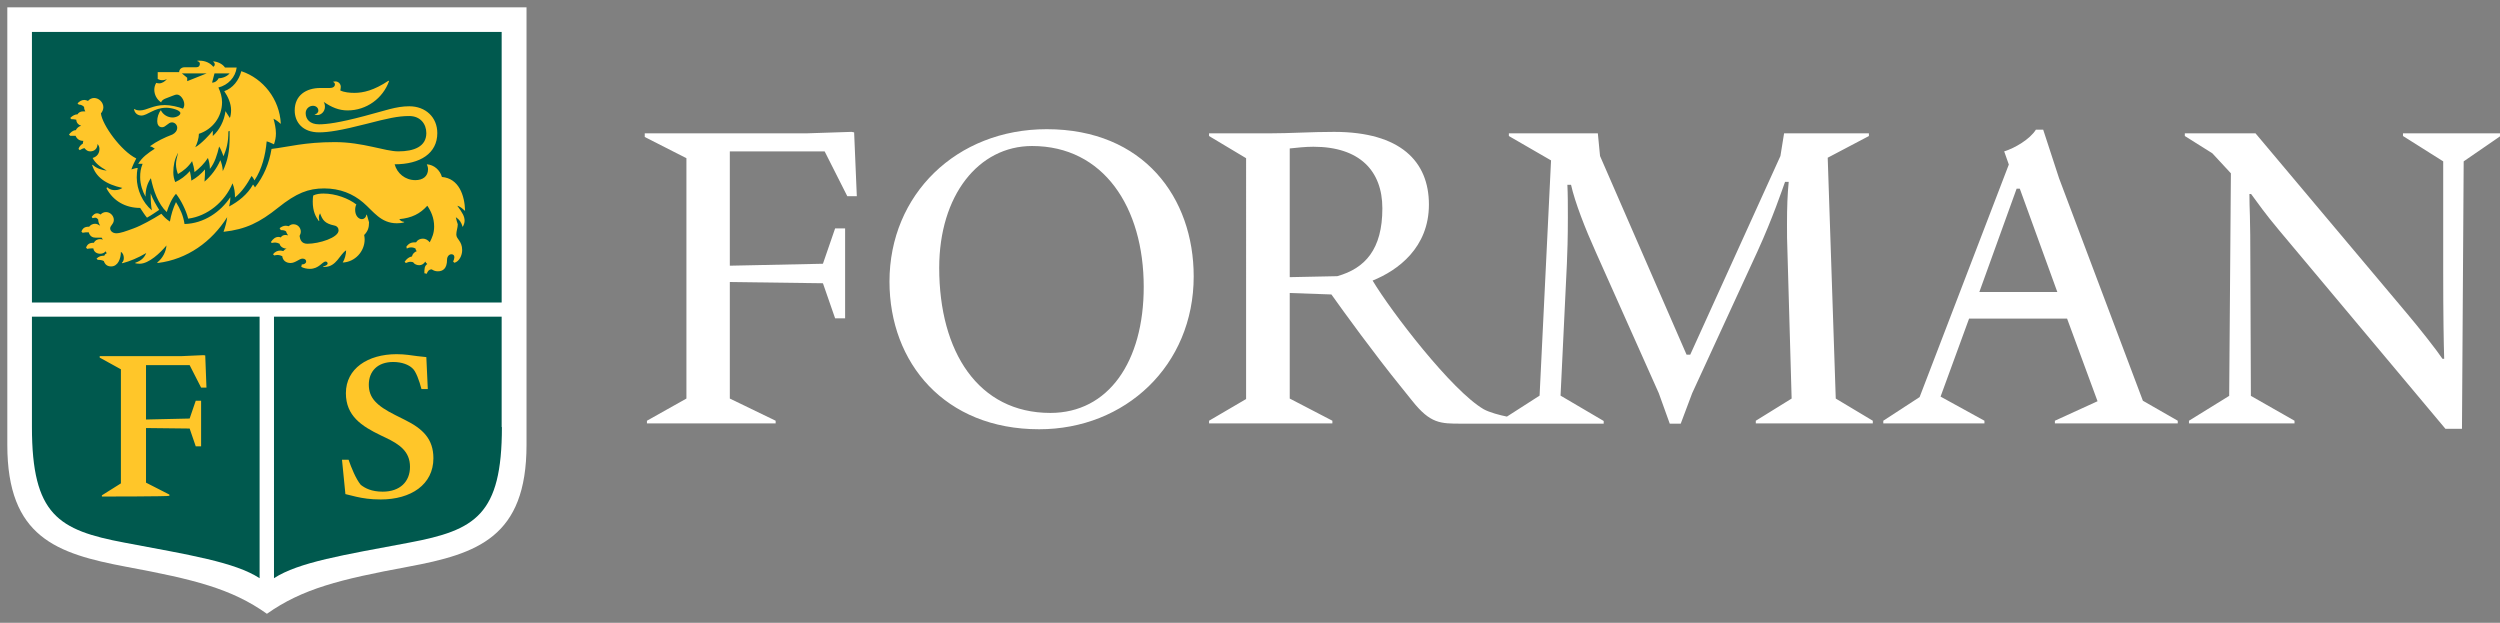 <?xml version='1.0' encoding='utf-8'?>
<!-- Generator: Adobe Illustrator 26.2.1, SVG Export Plug-In . SVG Version: 6.00 Build 0)  -->
<svg version="1.1" x="0px" xmlns="http://www.w3.org/2000/svg" xmlns:xlink="http://www.w3.org/1999/xlink" viewBox="0 0 1025.6 255.5" style="enable-background:new 0 0 1025.6 255.5;" id="a" y="0px" xml:space="preserve">
 <rect x="0" y="0" width="1025.6" height="255.5" fill="#808080" stroke="none"/>
 <style type="text/css">
	.st0{fill:#FFFFFF;}
	.st1{display:none;fill:#45C1BF;}
	.st2{fill:#00594E;}
	.st3{fill:#FFC629;}
</style>
 <path class="st0" id="c" d="M3,3v179.5c0,37.9,20.2,44.6,48.7,50c28,5.2,43.3,9,57.8,19.3c14.6-10.3,29.9-14.1,57.9-19.3  c28.5-5.3,48.6-12.1,48.6-50V3H3z"/>
 <path class="st1" d="M0,182.5c0,40.1,21.9,47.4,51.1,52.9c29.2,5.5,43.8,9.1,58.4,20.1c14.6-10.9,29.2-14.6,58.4-20.1  c29.2-5.5,51.1-12.8,51.1-52.9V0H0V182.5z"/>
 <path class="st0" d="M109.5,246.4c-14.6-10.9-29.2-12.8-58.4-18.2S7.3,215.3,7.3,178.8V7.3h204.4v171.6c0,36.5-14.6,43.8-43.8,49.3  C138.7,233.6,124.1,235.4,109.5,246.4L109.5,246.4z"/>
 <path class="st2" d="M205.9,175.2c0,36.1-10.9,42.3-38,47.4s-45.3,8-55.5,14.6V129.9h93.4V175.2z"/>
 <path class="st2" d="M13.1,175.2v-45.3h93.4v107.3c-10.2-6.6-28.5-9.5-55.5-14.6S13.1,211.3,13.1,175.2z"/>
 <rect class="st2" x="13.1" y="13.1" height="111" width="192.7"/>
 <polygon class="st0" points="265.4,173.7 265.4,172.6 281.6,163.5 281.6,64.9 264.5,56.2 264.5,54.7 330.9,54.7 349.3,54.1   350.4,54.3 351.5,80.5 347.6,80.5 338.3,62.1 299.4,62.1 299.4,109 337.6,108.2 342.6,93.7 346.7,93.7 346.7,130.6 342.6,130.6   337.6,116.2 299.4,115.7 299.4,163.5 318.2,172.6 318.2,173.7 265.4,173.7 "/>
 <path class="st0" d="M364.9,115.5c0-35.7,27.5-62.5,64.5-62.5c39.8,0,60.3,28.1,60.3,60.4c0,36.6-28.1,62.7-63.4,62.7  C387.6,176.1,364.9,148.9,364.9,115.5L364.9,115.5z M469.2,117.7c0-32.7-16.5-57.8-45.8-57.8c-22,0-38.1,20.3-38.1,50  c0,34.4,16,59.5,45.6,59.5C454.7,169.4,469.2,148.4,469.2,117.7z"/>
 <path class="st0" d="M496,172.6l15.2-8.9V64.9L496,55.8v-1.1h24.9c8.4,0,16.9-0.6,26.4-0.6c27.2,0,38.9,12.1,38.9,29.8  s-12.7,27-23.1,31.2c7.6,12.7,32.5,45.2,45.6,52.8c2.4,1.3,6.5,2.4,9.5,3l13.4-8.6l4.7-96.5l-17.3-10v-1.1h36.5l0.9,9.3l35.5,81.5  h1.5l37-81.5l1.5-9.3h34.8v1.1l-16.9,8.9l3.3,98.8l15.2,9.1v1.1h-48v-1.1l14.7-9.1l-1.7-59.7c-0.2-4.3-0.2-8.4-0.2-11.7  c0-7.1,0.2-12.5,0.7-17.5h-1.5c-1.1,3-5,14.7-11.3,28.5l-26.8,58.2l-4.7,12.5H685l-4.5-12.5l-25.8-57.8c-4.3-9.5-8.6-20.5-10.2-27.7  H643c0.2,3.7,0.2,8.6,0.2,13.4c0,8.2-0.2,14.9-0.4,19l-2.6,54.1l17.7,10.4v1.1h-58.4c-8.6,0-12.7,0-20.1-9.3l-4.5-5.6  c-11.2-13.8-23.8-31.2-28.7-38.1l-17.1-0.6v43.3l17.5,9.1v1.1H496L496,172.6L496,172.6z M567.1,85.5c0-15.4-9.3-25.3-28.3-25.3  c-3.3,0-6.9,0.4-9.7,0.7v52.8l19.5-0.4C560,110.1,567.1,102.3,567.1,85.5L567.1,85.5z"/>
 <path class="st0" d="M772.6,173.7v-1.1l14.9-9.7l36.6-95.4l-1.9-5.4c4.3-1.3,10.6-5,13-8.9h3l6.5,19.9l34.4,91.3l14.3,8.2v1.1h-50.4  v-1.1l17.5-8l-12.5-33.9h-40.2l-11.7,32l18,9.9v1.1L772.6,173.7L772.6,173.7z M812,119.8h32l-15.4-42.4h-1.3L812,119.8z"/>
 <path class="st0" d="M1003.2,175.9L935,94.5c-5.8-6.9-8.6-11-11.5-14.9h-0.7c0,7.1,0.4,6.5,0.4,30.9l0.2,51.9l17.9,10.2v1.1h-43.3  v-1.1l16.5-10.2l0.7-91.3l-7.6-8.2l-11.3-7.1v-1.1h29l61.8,73.5c5.2,6.1,12.8,15.8,14.9,19h0.7c-0.2-6.7-0.4-17.9-0.4-35.5V66.2  l-16.5-10.4v-1.1h40v1.1l-15.1,10.4l-0.7,109.7L1003.2,175.9L1003.2,175.9z"/>
 <path class="st3" id="e" d="M41.8,203.7v-0.5l7.8-4.9v-46.8l-8.7-4.8v-0.6h33.5l9-0.4l0.8,0.1l0.5,13.2h-2.2l-4.7-9.2H59.9v22.3  l17.9-0.4l2.5-7.3h2.2v18.7h-2.2l-2.5-7.3l-17.9-0.2v22.4l9.6,4.9v0.5C69.5,203.7,41.8,203.7,41.8,203.7z M146.2,203.8l-4.5-1.1  l-1.4-14.1h2.7c1.1,3.2,3,7.9,5,10.3c1.8,1.4,4.4,2.8,9,2.8c7.1,0,11.2-4.1,11.2-10.2c0-6.4-4.5-9.3-9.9-11.9l-2.1-1  c-7.9-3.8-14.3-8-14.3-17.3c0-10.1,9-16,20.8-16c3.6,0,6,0.5,8.5,0.8l3.7,0.4l0.6,13.1h-2.6c-0.9-3.5-2.3-7.4-3.8-8.6  c-1.4-1.3-4.1-2.5-7.8-2.5c-6.5,0-10,3.9-10,9.3s3.1,8.6,10.9,12.5l3.8,1.9c7.5,3.7,11.8,7.9,11.8,15.8c0,10.8-9.2,16.9-21.6,16.9  C151.9,204.9,148.9,204.4,146.2,203.8L146.2,203.8z M58,47.4c2.5,0,5.2-3.2,10.2-3.2c2.2,0,5.8,1,5.8,2.2c0,1-1.8,1.8-3.2,1.8  c-2,0-4-1.2-4.8-3c-1,1.2-1.5,3-1.5,4.5c0,1.2,0.5,2.5,2,2.5s2.5-2,4-2c1.2,0,2.2,1,2.2,2.2s-0.8,2.2-2,2.8  c-3.2,1.2-6.5,2.8-9.2,4.8c0.8,0.2,1.5,0.6,2,1c-2.8,1.8-5.2,3.5-6.8,6.2h1.8c-0.8,2-1,3.5-1,5.5c0,3,1,5.8,2.2,8  c0-3.2,0.8-5.6,2.2-7.6c1,5,3,10.6,6.5,13.9c0.8-2.5,2-5.5,3.8-7.5c2,2.5,4.2,6.9,5,10.2c7.8-1,15-6.8,18.2-14.5c0.8,2,1,3.8,1,5.8  c2.8-2.2,5-5.5,6.8-8.8c0.5,0.5,0.9,1.2,1.2,1.8c3-4.5,4.5-10.2,5-16c1,0.2,2,0.8,3,1.2c0.5-1.5,0.8-2.8,0.8-4.5c0-2-0.5-4.2-1-6  c1,0.5,2,1.2,2.8,2h0.2c-0.5-10-7.2-18.5-16.2-21.5c-1,3.8-3.5,7-7,8.2c1.5,2.2,2.8,5,2.8,7.8c0,1.2-0.2,2.5-0.5,3.2l-1.8-2.8  c-0.5,4-2.5,7.8-5.2,10.2v-2.2c-1.1,1.5-4.8,5.5-7.2,6.8c0.8-1.5,1.5-3.8,1.5-5.5c5.5-1.8,9.5-6.8,9.5-13c0-2-0.6-4.1-1.5-6  c4-1,7-4.2,7.5-8.2h-4.8c-1-1.5-3.2-2.5-4.8-2.5v0.2c0.4,0.2,0.6,0.6,0.6,1s-0.2,0.8-0.6,1c-1.2-1.5-3.2-2.5-5.5-2.5h-1v0.2  c0.6,0.1,1,0.5,1,1.1c0,0.8-0.5,1.4-1.5,1.4h-4.8c-1.2,0-2.2,0.8-2.2,2h-8.8v2.8c0.4,0.2,1,0.5,1.8,0.5s1.5-0.2,2-0.5  c-0.8,1-2,1.8-3.2,1.8c-0.5,0-0.9-0.1-1.2-0.2c-0.5,0.8-0.8,1.8-0.8,2.8c0,2,1,4,2.8,5.2c0.2-0.8,1-1.2,1.6-1.5l3.1-1.2  c0.6-0.2,1.2-0.5,1.8-0.5c1.5,0,3,2.2,3,4c0,0.8-0.2,1.2-0.5,1.8c-2-0.8-5.2-1.5-7.5-1.5c-4.8,0-7.4,2.2-10.2,2.2  c-1,0-1.8-0.2-2.2-0.6l-0.2,0.1C55.2,46.4,56.5,47.4,58,47.4L58,47.4z M87,33.9l1-3.8h6.2c-1,1.2-2.8,2-4.5,2  C89.2,33.1,88.2,33.9,87,33.9z M76.8,31.9l-2.2-1.8h10.2l-8,3.2V31.9z M78.8,66.1c0.5,1.5,0.8,2.8,1,4.5c2.1-1.6,4-3.5,5.5-5.8  c0.5,1.5,0.8,3,0.8,4.5c2-2.5,3-5.8,3.8-9.2c0.8,1.2,1.2,2.5,1.8,4c1.2-3,2-5.5,2-10.2l0.5-0.2v2.5c0,6-0.8,9.8-2.8,14  c-0.1-2-0.5-3.2-1-4.5c-1.5,3.5-3.8,6.5-6.5,8.8c0.2-1.9,0.2-3.8,0.2-5c-1.8,2-3.4,3.4-5.6,4.6c-0.1-1.5-0.4-2.9-0.6-3.9  c-1.8,2-3.8,3.5-6,4.5c-0.5-1.2-0.8-2.5-0.8-4c0-2.8,0.5-5.2,1.8-7.8H73c-0.5,1.9-0.8,3.2-0.8,4.5c0,1.5,0.4,2.9,0.8,4  C75.3,70.1,77.3,68.4,78.8,66.1L78.8,66.1z M187,89.1c1.5,1,2.2,2,2.8,4c0.5-0.8,0.8-1.8,0.8-2.5c0-1.8-0.8-3.2-3-6.2  c1,0.2,2.2,1.2,3,2h0.2c-0.2-6.2-2.5-13.2-9.5-13.8c-0.8-2.8-3.2-5-6.2-5.2c0.2,0.5,0.5,1.2,0.5,2c0,3-2.2,4.5-5.2,4.5  c-4.2,0-7.5-2.8-8.5-6.5c10.5,0,17.5-4.5,17.5-12.8c0-6.5-4.8-11-11.5-11c-5.5,0-9.9,1.8-18.4,4c-10.5,2.8-15.6,3.4-18.6,3.4  c-3.8,0-5.5-2.1-5.5-4.6c0-1.8,1.5-3,3-3c1.2,0,2.2,0.8,2.2,2c0,0.8-0.8,1.5-1.5,1.5V47c0.2,0.1,0.6,0.2,1.1,0.2  c1.5,0,3.1-1.4,3.1-3.4c0-0.8-0.2-1.5-0.5-2c3.2,2.2,6.2,3.5,9.8,3.5c7.8,0,14.5-5,17-12l-0.2-0.2c-6,4-10.4,5-14,5  c-1.9,0-4.2-0.2-5.8-1c0.1-0.5,0.2-1,0.2-1.5c0-1.2-1-2.2-2.2-2.2c-0.5,0-0.8,0.1-1,0.2c0.4,0.1,0.8,0.5,0.8,1c0,1-0.9,1.5-2.1,1.5  h-3.9c-5.8,0-10.5,3-10.5,9.2c0,4.8,3.2,9,10,9c3.8,0,9-0.8,19.5-3.5c8.5-2.2,12.8-3.2,17.5-3.2c4.5,0,7,3.2,7,7  c0,5.5-5,7.5-11.5,7.5c-5.5,0-14.5-3.8-26-3.8c-12.5,0-19.2,2-26,2.8c-1,6-3.2,11.2-6.8,15.8c-0.2-0.4-0.5-0.9-0.8-1.2  c-2.2,4-6,7-9.8,9c0.2-1,0.5-2.2,0.5-3.8c-4,6-10.8,10.8-18.8,11c-0.5-3.5-1.8-6.2-3.5-9c-1.2,2.5-2,5.2-2.5,8c-1.5-1-2.5-2-3.5-3.2  c-3.5,2.2-8.1,4.8-11.4,6s-5.4,2-7.1,2c-1.5,0-2.5-1-2.5-2c0-1.2,1.5-1.8,1.5-3.5s-1.5-3.2-3.2-3.2c-1,0-1.8,0.5-2.2,1  c-0.4-0.2-0.9-0.5-1.5-0.5c-0.8,0-1.5,0.5-2.2,1.5l0.4,0.5c0.4-0.1,0.8-0.2,1.1-0.2c0.5,0,0.9,0.4,1.2,0.8c0,0.8,0.2,1.5,0.8,2.5  c-0.8-0.5-1.4-0.8-2.1-0.8c-1,0-1.9,0.5-2.4,1.2c-1.8,0-2.6,0.5-3.2,2l0.5,0.5c0.8-0.2,1.5-0.2,2.5-0.2c0.5,1.8,1.8,2.2,2.8,2.2h2.5  l0.5,0.8c-0.2-0.1-0.8-0.2-1.2-0.2c-1,0-2,0.5-2.5,1.5c-1.8,0-2.6,0.5-3.2,2l0.5,0.5c0.8-0.2,1.8-0.2,2.5-0.2  c0.2,1.5,1.5,2.2,2.8,2.2c1,0,1.8-0.4,2.2-1l0.5,0.8c-0.5,0.2-0.8,0.5-1,1c-1.2,0-2.2,0.2-3.2,1.2l0.5,0.5c0.8,0,1.8,0.1,2.5,0.5  c0.5,1.5,1.5,2.2,3,2.2c2.8,0,4-3.2,4-6c0.8,0.5,1.2,1.5,1.2,2.5c0,0.8-0.2,1.5-0.8,2l0.2,0.2c3-0.8,6.5-2.2,9.8-4.2  c-0.8,2-2.2,3.2-4.5,4v0.2c0.4,0.1,1,0.2,1.8,0.2c3.8,0,8.5-4.5,11-7.5c-0.2,2.5-1.5,5.2-3.8,7l0.2,0.2c12.2-1.5,22.2-8.8,28.5-18.8  c-0.2,2-0.8,4-1.5,6c9.2-1,14.9-3.9,22.4-9.9s12.4-7.9,18.9-7.9s11.8,2.2,16,5.8s7.2,8.5,13.8,8.5c1,0,2.2-0.1,3-0.4V91  c-0.8,0-1.5-0.4-2-1.1c5.2-0.5,8.5-2.2,11.5-5.5c1.5,2.2,2.8,5,2.8,8.5c0,2.8-0.8,4.5-1.8,6.5c-0.8-1-1.8-1.5-2.8-1.5  c-1.2,0-2.2,0.5-2.8,1.5c-1.8,0-2.8,0.2-4,1.8l0.2,0.8c0.6-0.4,1.2-0.5,1.8-0.5s1.1,0.1,1.8,0.5c0,0.5,0.2,0.8,0.5,1  c-1,0.4-1.8,1.2-2,2.2c-1.2,0.2-2.2,1-3,2.2l0.5,0.5c0.5-0.2,1.2-0.5,1.8-0.5s1,0.1,1.2,0.2c0.5,0.8,1.5,1.2,2.5,1.2  s1.8-0.5,2.5-1.5c0.2,0.5,0.5,0.8,0.8,1c-1.2,0.8-1.2,2-1.2,3.8l1,0.2c0.2-0.8,0.8-1.8,2-1.8c0.8,0.5,1.5,0.8,2.5,0.8  c2,0,3.8-1,3.8-4.8c0-1.2,0.8-2.2,1.8-2.2c0.8,0,1.2,0.5,1.2,1.2c0,0.5-0.2,1.2-0.5,1.8l0.5,0.5c2-0.5,3.2-3,3.2-5.2  c0-3.8-2.4-4.4-2.4-6.4c0-1.4,0.6-2.8,0.6-4.2C187.5,91.2,187.2,90.1,187,89.1L187,89.1z M37,62.1c1.8,0,3-1.2,3-3  c0.5,0.5,0.8,1.2,0.8,2c0,1.8-1,3.2-2.8,3.7c1,2,2.8,3.5,5.8,5.2c-2-0.2-4.2-0.9-5.8-2.4l-0.2,0.1c1.5,5,5.6,7.9,12.4,9.4  c-0.8,0.5-1.6,0.9-3.1,0.9c-1,0-2-0.2-3.2-1.2l-0.2,0.5c2.8,5.2,7.8,8,13.8,8c1,1.5,1.8,2.8,2.8,4c1.8-1,3.2-2,5-3.2  c-1.2-2-2.5-4-3.5-6.8c0,3,0.2,5.5,0.5,7c-3.8-3.2-6.2-8.5-6.2-13.5c0-1.2,0.1-2.6,0.4-3.9c-0.8,0-1.9,0.4-2.6,0.6  c0.5-1.5,1.2-3,2-4.5c-6.2-3-14-13.8-14.5-18.5c0.5-0.5,1-1.5,1-2.5c0-2-1.8-3.8-3.8-3.8c-1,0-1.9,0.5-2.5,1.2  c-0.5-0.2-1-0.4-1.5-0.4c-1.2,0-2,0.6-2.8,1.4l0.5,0.5c1,0,1.8,0.5,2.2,1c0,0.6,0.1,1.1,0.5,1.8H34c-1,0-1.8,0.5-2.2,1.2  c-1,0-2,0.5-3,1.5l0.5,0.5c0.5,0,1.2,0,2,0.2c0,1.2,0.8,2.1,2,2.5c-1,0.2-1.8,1-2.2,1.8c-1.2,0-2.2,1-2.8,1.8l0.5,0.5H31  c0.5,1.2,1.5,2.1,3.2,2.1c-0.1,0.2-0.2,0.6-0.2,1.1c-0.8,0.5-1.5,1.2-1.8,2.2l0.5,0.5c0.8-0.5,1.5-0.8,2-0.8  C35.3,61.6,36,62.1,37,62.1L37,62.1z M150.5,88.1h-0.2c-0.2,1.2-1,1.8-1.8,1.8c-1.5,0-2.8-1.5-2.8-3.8c0-0.8,0.2-1.8,0.5-2.2  c-3.2-2.5-8.5-4.5-13.5-4.5c-1.5,0-3,0.2-4.2,0.8c-0.1,0.5-0.2,1.2-0.2,2.5c0,4,1.2,6.2,2.5,8l0.2-0.2c-0.1-0.4-0.2-0.8-0.2-1.2  c0-0.8,0.2-1.2,0.5-1.8c1,2.8,2,4.2,5.8,5c1.2,0.2,1.8,1.1,1.8,2c0,3-8,5.5-12.8,5.5c-2.5,0-3-1.8-3.2-3.2c0.2-0.5,0.5-1,0.5-1.8  c0-1.5-1.2-3-3-3c-0.8,0-1.2,0.2-2,0.8c-0.4-0.1-0.8-0.2-1.2-0.2c-1,0-1.8,0.5-2.5,1l0.5,0.8c0.8,0,1.8,0.1,2.2,0.6  c0.1,0.5,0.4,1,0.8,1.6c-0.2-0.1-0.6-0.2-1-0.2c-0.8,0-1.5,0.2-2,1c-0.2-0.1-0.6-0.2-1-0.2c-1.2,0-2.2,0.8-3,2l0.2,0.5  c0.4-0.1,1-0.2,1.5-0.2s1.2,0.2,1.8,0.5c0.2,1.2,1.6,2,2.9,2c-0.6,0.2-1.1,0.6-1.4,1c-0.4-0.1-0.8-0.2-1.2-0.2c-1.2,0-2.2,0.5-3,1.5  l0.5,0.5c0.4-0.1,1-0.2,1.5-0.2s1.2,0.2,1.8,0.5c0.2,1.8,1.6,2.8,3.4,2.8c2,0,3.6-1.8,4.9-1.8c1,0,1.5,0.5,1.5,1.2s-0.8,1.2-1.8,1.2  l-0.2,1c1,0.5,2.2,0.8,3.5,0.8c3.8,0,5.1-3,6.5-3c0.5,0,0.8,0.4,0.8,0.8c0,0.6-0.9,1-1.8,1.2v0.2h0.6c4.8,0,6.2-5.2,8.8-6.8  c0,1.5-0.6,3.8-1.4,5c5-0.2,9-4.5,9-9.5c0-0.6-0.1-1.2-0.2-1.8c1.5-1.5,2-3,2-5.2C151,89.9,150.7,88.9,150.5,88.1L150.5,88.1z"/>
</svg>
